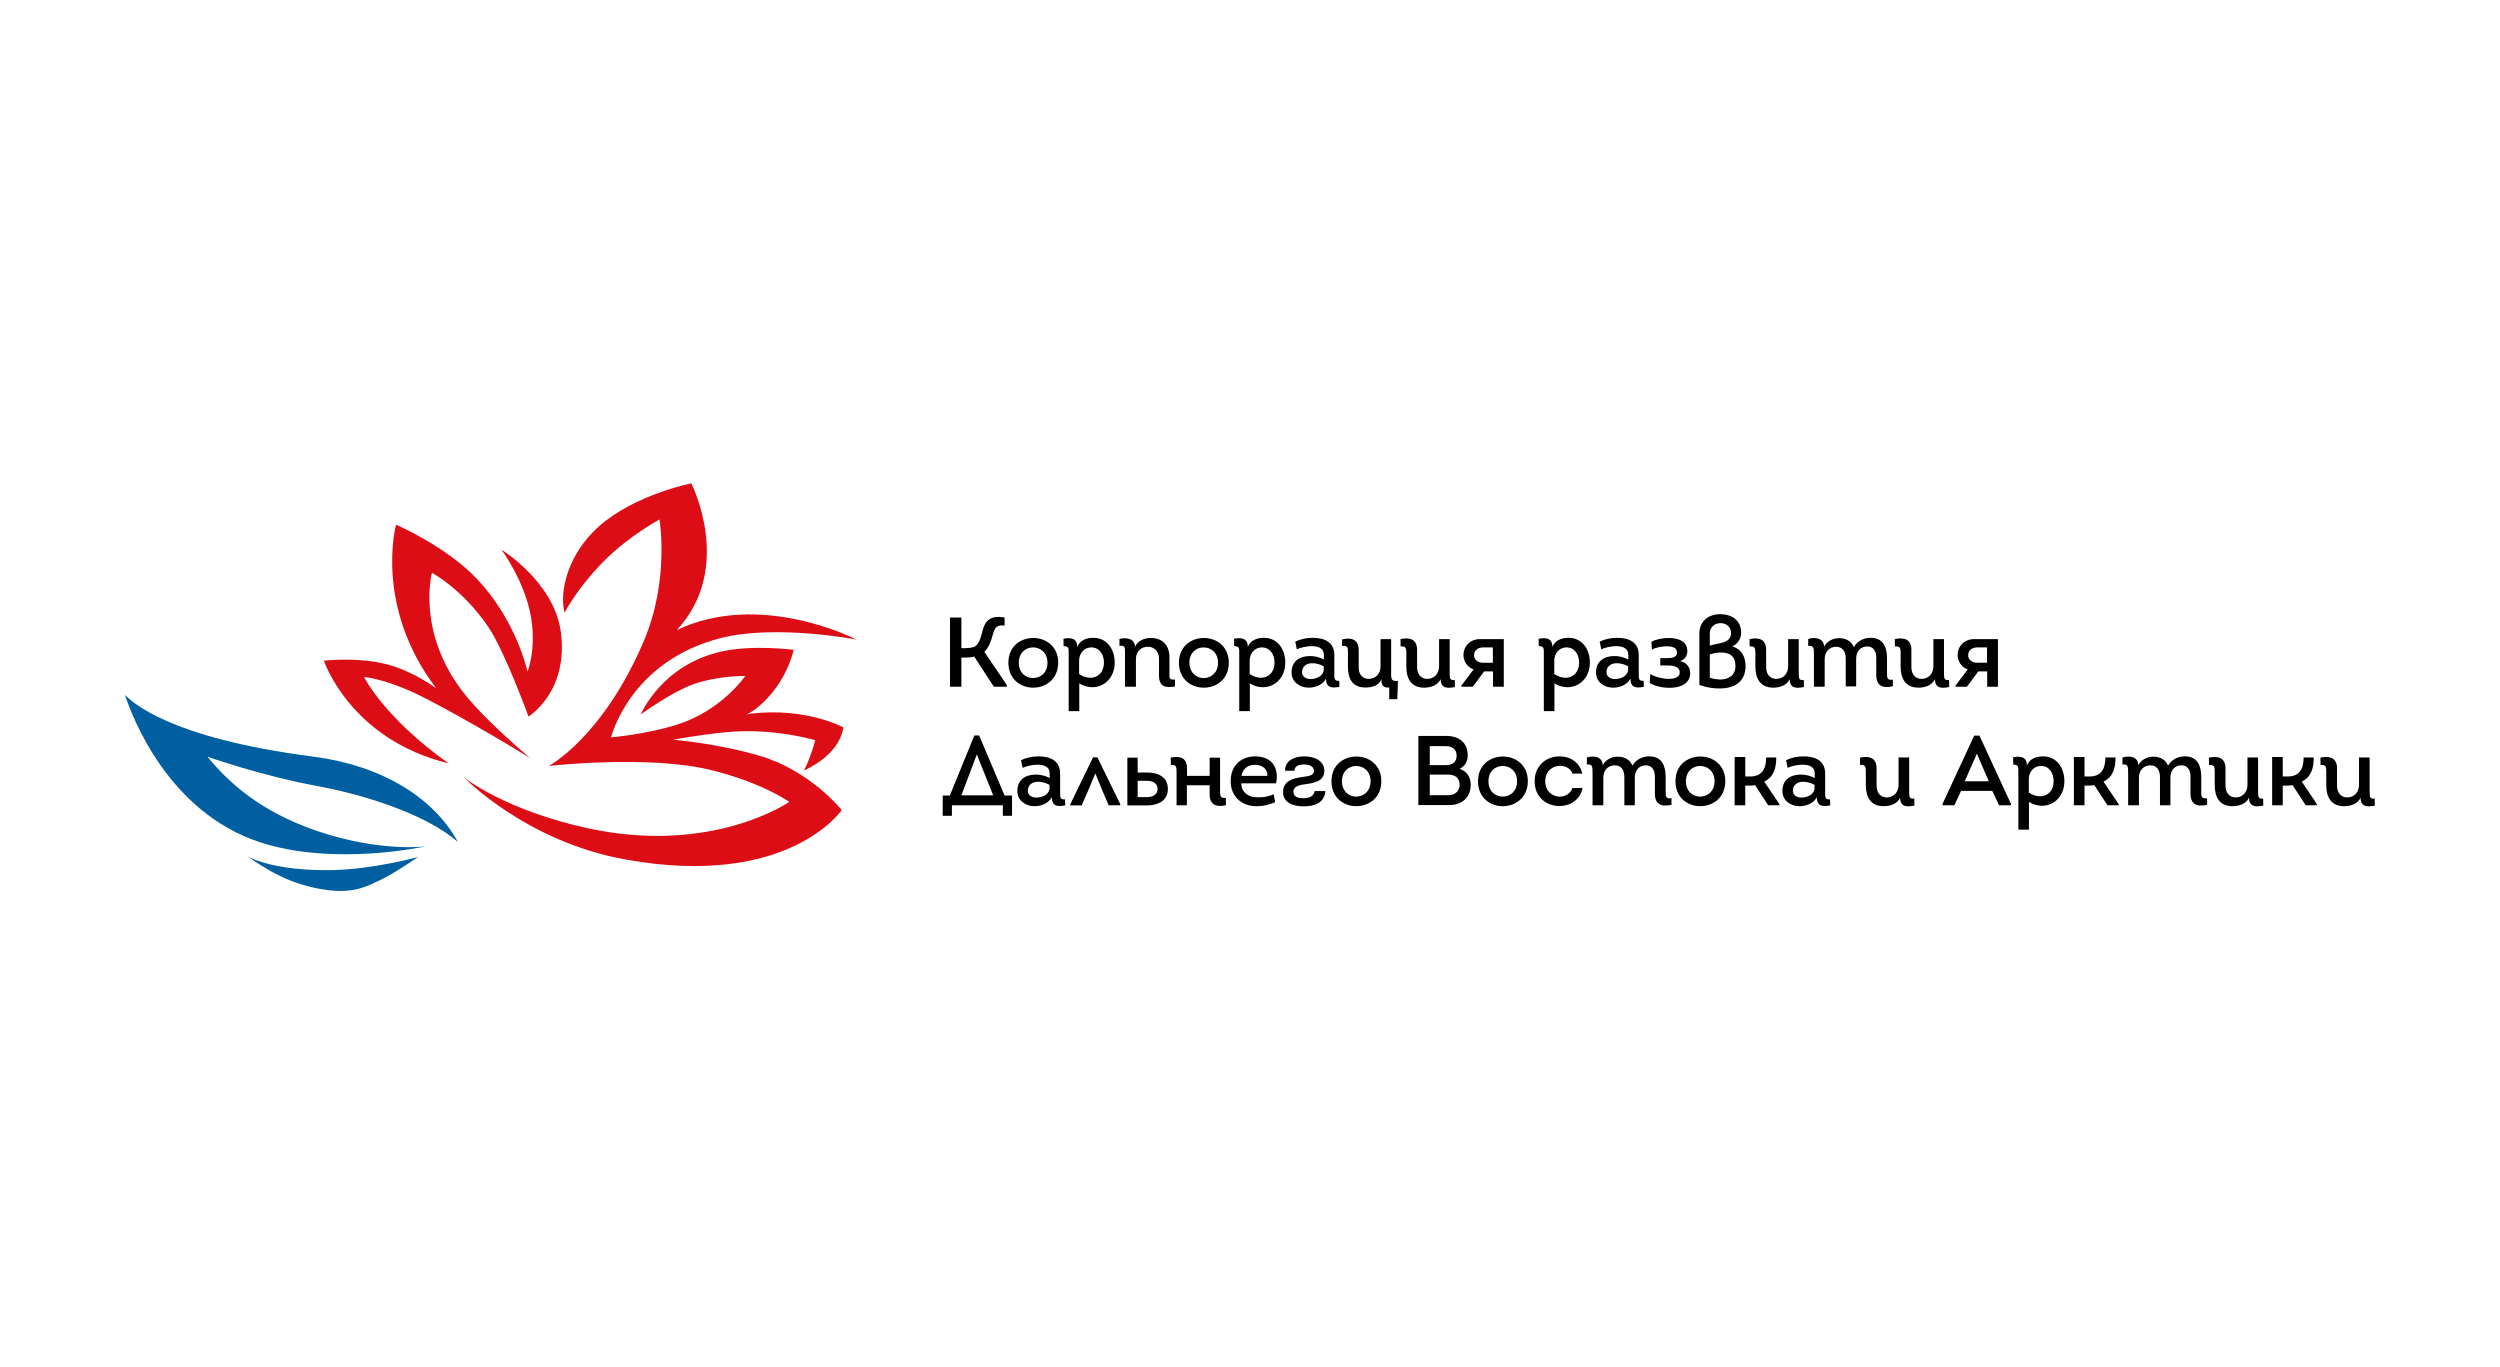 <?xml version="1.0" encoding="UTF-8"?> <svg xmlns="http://www.w3.org/2000/svg" width="300" height="164" viewBox="0 0 300 164" fill="none"><g clip-path="url(#clip0_1373_324)"><path d="M67.291 75.772C66.474 69.829 60.17 65.956 60.17 65.956C60.17 65.956 62.962 69.675 63.721 74.046C64.386 77.919 63.303 80.603 63.303 80.603C63.303 80.603 62.031 74.602 57.322 69.56C53.601 65.573 47.525 62.965 47.525 62.965C47.525 62.965 44.848 72.743 52.348 82.597C50.943 81.6 49.253 80.641 47.278 79.97C43.557 78.724 38.867 79.28 38.867 79.28C38.867 79.28 41.981 88.712 53.829 91.607C46.006 86.047 43.69 81.236 43.69 81.236C43.69 81.236 45.968 81.427 49.576 83.076C51.949 84.169 57.892 87.447 63.588 90.955C61.405 89.076 58.082 86.105 56.069 83.67C49.822 76.155 51.835 68.736 51.835 68.736C51.835 68.736 55.519 70.691 58.594 75.235C60.626 78.245 63.417 85.99 63.417 85.99C63.417 85.99 68.297 83.018 67.291 75.772Z" fill="#DC0D15"></path><path d="M91.196 90.706C85.955 89.172 80.791 88.77 80.791 88.77C80.791 88.77 83.772 88.175 87.303 87.85C92.885 87.332 97.822 88.827 97.822 88.827C97.822 88.827 97.404 90.61 96.474 92.47C96.474 92.47 97.556 91.971 98.525 91.262C101.069 89.383 101.202 87.294 101.202 87.294C101.202 87.294 96.854 84.878 90.151 85.626C89.962 85.645 89.582 85.741 89.582 85.741C89.582 85.741 90.189 85.453 90.74 85.031C94.424 82.117 95.24 77.976 95.24 77.976C95.24 77.976 90.379 77.344 86.639 78.168C79.367 79.759 76.898 85.722 76.898 85.722C76.898 85.722 80.639 83.018 83.183 82.117C86.24 81.044 89.43 81.12 89.43 81.12C89.43 81.12 86.62 85.281 81.151 86.987C77.449 88.137 73.329 88.482 73.329 88.482C73.329 88.482 75.55 79.338 86.525 76.558C93.151 74.89 102.778 76.749 102.778 76.749C102.778 76.749 91.347 70.806 81.227 75.599C88.139 68.142 82.955 58 82.955 58C82.955 58 76.101 59.361 71.81 63.215C68.164 66.493 67.082 70.96 67.746 73.529C67.746 73.529 69.322 70.423 72.721 67.087C75.626 64.231 79.139 62.333 79.139 62.333C79.139 62.333 80.373 69.599 77.259 76.922C72.303 88.54 65.847 91.914 65.847 91.914C65.847 91.914 77.867 90.553 85.347 92.412C91.632 93.984 94.708 96.227 94.708 96.227C94.708 96.227 85.556 102.611 70.632 99.41C60.664 97.263 55.727 93.332 55.727 93.332C55.727 93.332 63.151 101.02 75.094 103.148C94.613 106.656 101.012 97.205 101.012 97.205C101.012 97.205 97.253 92.489 91.196 90.706Z" fill="#DC0D15"></path><path d="M39.778 104.414C44.734 104.337 50.164 102.841 50.164 102.841C50.164 102.841 47.145 104.912 45.759 105.545C44.259 106.216 42.778 107.213 39.474 106.829C34.803 106.273 31.841 104.222 29.601 102.707C29.601 102.707 32.43 104.529 39.778 104.414Z" fill="#005FA0"></path><path d="M37.936 99.678C31.291 97.397 27.455 93.946 24.892 90.802C24.892 90.802 31.328 93.083 38.088 94.329C43.651 95.346 51.113 97.684 54.949 101.039C52.025 95.671 45.759 91.856 37.632 90.802C20.088 88.54 15.816 84.169 14.999 83.402C15.873 86.047 20.164 97.435 31.177 101.059C40.12 104.011 51.094 101.557 51.094 101.557C51.094 101.557 45.664 102.324 37.936 99.678Z" fill="#005FA0"></path><path d="M115.385 77.785C116.012 77.785 116.639 77.766 116.999 77.574C117.474 77.305 117.721 76.462 117.93 75.599C118.215 74.526 118.86 73.778 120.55 74.104V75.062C119.734 75.005 119.43 75.158 119.183 76.002C118.936 76.903 118.67 77.708 118.12 78.226L120.816 82.194V82.405H119.259L116.904 78.782C116.544 78.916 115.765 78.916 115.366 78.916V82.405H113.999V74.104H115.366V77.785H115.385Z" fill="black"></path><path d="M123.987 82.52C122.487 82.52 121.006 81.523 121.006 79.529C121.006 77.555 122.468 76.577 123.949 76.558C125.468 76.539 126.987 77.536 126.987 79.529C126.968 81.523 125.468 82.52 123.987 82.52ZM124.006 81.37C124.861 81.351 125.696 80.737 125.696 79.529C125.696 78.283 124.804 77.67 123.93 77.689C123.076 77.708 122.259 78.322 122.259 79.529C122.259 80.775 123.133 81.389 124.006 81.37Z" fill="black"></path><path d="M131.202 76.538C132.873 76.538 133.765 77.957 133.765 79.51C133.765 81.35 132.455 82.539 130.936 82.462C130.462 82.443 129.968 82.29 129.512 82.002V85.338H128.24V78.513C128.24 77.842 128.297 77.535 127.633 77.535L127.614 76.653C128.544 76.462 129.265 76.615 129.265 77.631C129.588 76.826 130.386 76.538 131.202 76.538ZM129.474 80.871C129.949 81.197 130.462 81.35 130.917 81.331C131.772 81.293 132.474 80.66 132.474 79.51C132.474 78.57 131.962 77.689 130.955 77.689C130.082 77.689 129.493 78.417 129.493 79.28V80.871H129.474Z" fill="black"></path><path d="M134.335 76.673C135.246 76.443 136.196 76.673 136.196 77.612C136.556 76.884 137.297 76.558 138.094 76.558C139.632 76.558 140.373 77.574 140.335 78.993V81.025C140.335 81.447 140.449 81.6 141 81.542V82.367C139.917 82.578 139.082 82.443 139.082 81.082V79.05C139.082 78.149 138.493 77.612 137.734 77.612C136.936 77.612 136.31 78.168 136.31 79.088V82.405H135V78.437C135 77.67 135.037 77.44 134.335 77.497V76.673Z" fill="black"></path><path d="M144.456 82.52C142.956 82.52 141.475 81.523 141.475 79.529C141.475 77.555 142.937 76.577 144.418 76.558C145.937 76.539 147.456 77.536 147.456 79.529C147.456 81.523 145.956 82.52 144.456 82.52ZM144.475 81.37C145.329 81.351 146.164 80.737 146.164 79.529C146.164 78.283 145.272 77.67 144.399 77.689C143.544 77.708 142.728 78.322 142.728 79.529C142.747 80.775 143.62 81.389 144.475 81.37Z" fill="black"></path><path d="M151.671 76.538C153.342 76.538 154.234 77.957 154.234 79.51C154.234 81.35 152.924 82.539 151.405 82.462C150.93 82.443 150.437 82.29 149.981 82.002V85.338H148.709V78.513C148.709 77.842 148.766 77.535 148.101 77.535L148.082 76.653C149.013 76.462 149.734 76.615 149.734 77.631C150.057 76.826 150.855 76.538 151.671 76.538ZM149.943 80.871C150.418 81.197 150.93 81.35 151.386 81.331C152.241 81.293 152.943 80.66 152.943 79.51C152.943 78.57 152.43 77.689 151.424 77.689C150.551 77.689 149.962 78.417 149.962 79.28V80.871H149.943Z" fill="black"></path><path d="M157.025 82.52C156 82.52 154.994 81.849 154.994 80.737C154.956 79.376 155.943 78.724 157.196 78.724C157.747 78.724 158.373 78.858 158.867 79.146V78.57C158.867 77.056 156.323 77.554 155.62 77.919L155.43 76.998C156 76.711 156.759 76.538 157.519 76.538C158.886 76.538 160.12 77.018 160.12 78.609V80.871C160.12 81.408 160.101 81.753 160.709 81.695L160.728 82.424C159.835 82.577 159.152 82.577 159.114 81.446C158.734 82.194 157.823 82.52 157.025 82.52ZM158.867 79.97C158.449 79.721 157.899 79.567 157.405 79.587C156.778 79.606 156.247 79.97 156.247 80.66C156.247 81.235 156.759 81.484 157.272 81.484C157.937 81.484 158.734 81.159 158.848 80.449V79.97H158.867Z" fill="black"></path><path d="M164.24 81.466C165.057 81.466 165.664 80.891 165.664 79.951V76.692H166.937V80.948C166.937 81.638 167.107 81.734 167.753 81.715L167.677 83.9H166.709V82.501C166.025 82.578 165.759 82.213 165.759 81.523C165.437 82.29 164.658 82.501 163.861 82.501C162.285 82.501 161.753 81.447 161.753 80.009V78.226C161.753 77.746 161.734 77.421 161.05 77.516V76.73C162.247 76.443 163.044 76.769 163.044 78.053V80.009C163.006 80.929 163.5 81.466 164.24 81.466Z" fill="black"></path><path d="M168.76 79.99V78.322C168.76 77.766 168.684 77.516 168.076 77.574C168.076 77.325 168.057 76.941 168.057 76.692C169.216 76.443 170.051 76.73 170.051 77.996V79.99C170.032 80.91 170.526 81.466 171.266 81.466C172.083 81.466 172.69 80.871 172.69 79.951V76.692H173.962V80.775C173.962 81.466 174.019 81.657 174.57 81.6L174.589 82.443C173.867 82.578 172.88 82.731 172.88 81.504C172.5 82.271 171.665 82.52 170.867 82.52C169.31 82.501 168.76 81.389 168.76 79.99Z" fill="black"></path><path d="M176.829 80.334C176.126 80.085 175.614 79.395 175.614 78.609C175.614 77.574 176.392 76.692 177.607 76.692C178.31 76.692 179.753 76.692 180.455 76.692V82.405C180.019 82.405 179.601 82.405 179.164 82.405V80.564H178.101L176.734 82.405H175.367V82.271L176.829 80.334ZM179.145 79.529V77.689C178.766 77.689 178.367 77.689 177.968 77.689C177.323 77.689 176.886 78.072 176.886 78.628C176.886 79.165 177.342 79.529 177.968 79.529H179.145Z" fill="black"></path><path d="M188.221 76.538C189.892 76.538 190.785 77.957 190.785 79.51C190.785 81.35 189.475 82.539 187.956 82.462C187.481 82.443 186.987 82.29 186.532 82.002V85.338H185.259V78.513C185.259 77.842 185.316 77.535 184.652 77.535L184.633 76.653C185.563 76.462 186.285 76.615 186.285 77.631C186.607 76.826 187.405 76.538 188.221 76.538ZM186.494 80.871C186.968 81.197 187.481 81.35 187.937 81.331C188.791 81.293 189.494 80.66 189.494 79.51C189.494 78.57 188.981 77.689 187.975 77.689C187.101 77.689 186.513 78.417 186.513 79.28V80.871H186.494Z" fill="black"></path><path d="M193.557 82.52C192.531 82.52 191.525 81.849 191.525 80.737C191.487 79.376 192.475 78.724 193.728 78.724C194.278 78.724 194.905 78.858 195.399 79.146V78.57C195.399 77.056 192.854 77.554 192.152 77.919L191.962 76.998C192.531 76.711 193.291 76.538 194.05 76.538C195.418 76.538 196.652 77.018 196.652 78.609V80.871C196.652 81.408 196.633 81.753 197.24 81.695L197.259 82.424C196.367 82.577 195.683 82.577 195.645 81.446C195.266 82.194 194.354 82.52 193.557 82.52ZM195.399 79.97C194.981 79.721 194.43 79.567 193.937 79.587C193.31 79.606 192.778 79.97 192.778 80.66C192.778 81.235 193.291 81.484 193.804 81.484C194.468 81.484 195.266 81.159 195.38 80.449V79.97H195.399Z" fill="black"></path><path d="M198.17 77.018C198.683 76.73 199.481 76.558 200.24 76.558C201.36 76.558 202.481 76.922 202.481 78.13C202.481 78.667 202.196 79.165 201.607 79.319C202.329 79.491 202.822 80.009 202.822 80.775C202.822 82.06 201.607 82.539 200.354 82.539C199.462 82.539 198.531 82.309 197.962 81.964L198.038 80.871C198.417 81.159 199.405 81.447 200.164 81.466C200.848 81.466 201.569 81.332 201.569 80.699C201.569 79.932 200.696 79.855 200.069 79.855C199.784 79.855 199.519 79.855 199.234 79.855V78.973C199.5 78.973 199.746 78.973 200.012 78.973C200.544 78.973 201.246 78.935 201.246 78.283C201.246 77.689 200.582 77.555 200.012 77.555C199.481 77.555 198.664 77.689 198.227 77.957L198.17 77.018Z" fill="black"></path><path d="M208.936 75.925C208.936 76.673 208.519 77.267 207.873 77.574C208.974 77.88 209.449 78.781 209.468 79.913C209.468 81.868 208.063 82.597 206.43 82.616C205.595 82.635 204.702 82.482 203.924 82.194V76.021C203.924 74.564 205.006 73.701 206.411 73.701C207.816 73.701 208.936 74.43 208.936 75.925ZM205.177 77.478C206.183 77.133 207.721 77.248 207.721 75.963C207.74 75.235 207.152 74.775 206.468 74.775C205.804 74.775 205.177 75.216 205.177 76.002V77.478ZM205.177 81.331C205.614 81.466 206.069 81.542 206.449 81.542C207.474 81.523 208.253 81.025 208.253 79.913C208.253 78.781 207.588 78.283 206.487 78.302C206.088 78.302 205.633 78.379 205.177 78.532V81.331Z" fill="black"></path><path d="M210.645 79.99V78.322C210.645 77.766 210.569 77.516 209.962 77.574C209.962 77.325 209.943 76.941 209.943 76.692C211.101 76.443 211.936 76.73 211.936 77.996V79.99C211.917 80.91 212.411 81.466 213.152 81.466C213.968 81.466 214.576 80.871 214.576 79.951V76.692H215.848V80.775C215.848 81.466 215.905 81.657 216.455 81.6L216.474 82.443C215.753 82.578 214.766 82.731 214.766 81.504C214.386 82.271 213.55 82.52 212.753 82.52C211.215 82.501 210.645 81.389 210.645 79.99Z" fill="black"></path><path d="M216.987 76.672C217.861 76.404 218.886 76.596 218.886 77.612C219.247 76.903 220.006 76.558 220.766 76.577C221.525 76.596 222.171 76.941 222.456 77.65C222.911 76.883 223.671 76.538 224.487 76.538C226.025 76.538 226.443 77.727 226.443 79.031V80.852C226.443 81.331 226.462 81.657 227.145 81.561V82.347C225.949 82.635 225.152 82.309 225.152 81.024V79.011C225.171 78.149 224.81 77.574 224.051 77.574C223.272 77.593 222.74 78.149 222.74 79.05V82.366H221.487V79.088C221.506 78.206 221.126 77.612 220.329 77.612C219.532 77.631 218.962 78.187 218.962 79.107V82.405H217.671V78.513C217.671 77.746 217.652 77.459 216.987 77.516V76.672Z" fill="black"></path><path d="M228.076 79.99V78.322C228.076 77.766 228 77.516 227.392 77.574C227.392 77.325 227.373 76.941 227.373 76.692C228.531 76.443 229.367 76.73 229.367 77.996V79.99C229.348 80.91 229.841 81.466 230.582 81.466C231.398 81.466 232.006 80.871 232.006 79.951V76.692H233.278V80.775C233.278 81.466 233.335 81.657 233.886 81.6L233.905 82.443C233.183 82.578 232.196 82.731 232.196 81.504C231.816 82.271 230.981 82.52 230.183 82.52C228.626 82.501 228.076 81.389 228.076 79.99Z" fill="black"></path><path d="M236.126 80.334C235.424 80.085 234.911 79.395 234.911 78.609C234.911 77.574 235.69 76.692 236.905 76.692C237.607 76.692 239.05 76.692 239.753 76.692V82.405C239.316 82.405 238.899 82.405 238.462 82.405V80.564H237.399L236.032 82.405H234.664V82.271L236.126 80.334ZM238.443 79.529V77.689C238.063 77.689 237.664 77.689 237.266 77.689C236.62 77.689 236.183 78.072 236.183 78.628C236.183 79.165 236.62 79.529 237.266 79.529H238.443Z" fill="black"></path><path d="M114.247 97.895H113.126V95.461H113.981L116.924 88.252H117.493L120.55 95.461H121.443V97.895H120.342V96.63C118.291 96.63 116.259 96.63 114.228 96.63V97.895H114.247ZM115.367 95.441H119.183L117.228 90.553H117.209L115.367 95.441Z" fill="black"></path><path d="M124.12 96.745C123.095 96.745 122.088 96.074 122.088 94.962C122.05 93.601 123.038 92.949 124.291 92.949C124.841 92.949 125.468 93.083 125.962 93.371V92.796C125.962 91.281 123.417 91.779 122.715 92.144L122.525 91.224C123.095 90.936 123.854 90.763 124.614 90.763C125.981 90.763 127.215 91.243 127.215 92.834V95.096C127.215 95.633 127.196 95.978 127.804 95.921L127.823 96.649C126.93 96.802 126.247 96.802 126.209 95.671C125.829 96.419 124.917 96.745 124.12 96.745ZM125.962 94.195C125.544 93.946 124.993 93.793 124.5 93.812C123.873 93.831 123.341 94.195 123.341 94.885C123.341 95.46 123.854 95.71 124.367 95.71C125.031 95.71 125.829 95.384 125.943 94.674V94.195H125.962Z" fill="black"></path><path d="M131.677 90.859L134.43 96.496V96.63H133.044L132.323 94.962L131.449 92.834H131.43L130.538 94.962L129.797 96.649H128.43V96.515L131.165 90.879H131.677V90.859Z" fill="black"></path><path d="M135.284 96.63C135.284 94.713 135.284 92.815 135.284 90.917H136.519V92.7H137.658C138.949 92.7 140.145 93.217 140.145 94.674C140.145 96.112 138.93 96.649 137.639 96.649H135.284V96.63ZM136.519 93.677V95.652H137.639C138.322 95.652 138.911 95.345 138.911 94.674C138.911 94.003 138.341 93.697 137.639 93.697H136.519V93.677Z" fill="black"></path><path d="M141.189 96.63V92.546C141.189 91.99 141.114 91.741 140.506 91.799C140.506 91.549 140.487 91.166 140.487 90.917C141.645 90.668 142.443 90.955 142.443 92.221V93.102H145.158V90.917H146.411V95C146.411 95.556 146.487 95.805 147.095 95.748C147.095 95.997 147.114 96.381 147.114 96.63C145.955 96.879 145.158 96.592 145.158 95.326V94.234H142.424V96.63H141.189Z" fill="black"></path><path d="M153.132 94.003H148.955C148.955 95.039 149.772 95.671 150.797 95.671C151.499 95.71 152.183 95.614 152.848 95.307L153.018 96.266C152.354 96.553 151.594 96.745 150.873 96.745C149.012 96.783 147.626 95.575 147.683 93.639C147.721 91.722 149.088 90.763 150.626 90.763C152.62 90.783 153.512 92.105 153.132 94.003ZM148.974 93.102H152.088C152.126 92.24 151.424 91.779 150.607 91.779C149.772 91.779 149.145 92.201 148.974 93.102Z" fill="black"></path><path d="M159.038 94.943C158.943 96.361 157.69 96.764 156.436 96.764C155.183 96.764 153.968 96.323 153.968 95.058C153.968 93.716 155.126 93.39 156.304 93.237C157.177 93.121 157.671 93.026 157.671 92.508C157.671 91.933 157.063 91.741 156.493 91.741C155.886 91.741 155.335 91.914 155.335 92.489H154.215C154.177 91.358 155.202 90.763 156.512 90.763C157.747 90.763 158.924 91.3 158.924 92.527C158.886 93.812 157.595 93.984 156.417 94.138C155.677 94.233 155.202 94.502 155.202 95.019C155.24 95.71 155.867 95.786 156.493 95.786C157.101 95.786 157.709 95.518 157.747 94.924H159.038V94.943Z" fill="black"></path><path d="M162.759 96.745C161.259 96.745 159.778 95.748 159.778 93.754C159.778 91.78 161.24 90.802 162.721 90.783C164.24 90.764 165.759 91.76 165.759 93.754C165.759 95.748 164.24 96.745 162.759 96.745ZM162.778 95.595C163.632 95.576 164.468 94.962 164.468 93.754C164.468 92.508 163.575 91.895 162.702 91.914C161.848 91.933 161.031 92.546 161.031 93.754C161.05 95 161.905 95.614 162.778 95.595Z" fill="black"></path><path d="M175.158 92.259C176.013 92.546 176.487 93.237 176.487 94.176C176.487 95.652 175.481 96.611 173.886 96.611H170.202V88.31H173.544C175.044 88.31 176.126 89.076 176.126 90.648C176.126 91.358 175.804 91.952 175.158 92.259ZM171.57 89.537V91.818H173.449C174.228 91.818 174.778 91.511 174.797 90.706C174.797 89.882 174.266 89.537 173.449 89.537H171.57ZM171.57 92.949V95.422H173.81C174.57 95.422 175.12 94.981 175.158 94.195C175.158 93.773 175.025 93.447 174.74 93.217C174.418 92.987 174.057 92.949 173.677 92.949H171.57Z" fill="black"></path><path d="M180.342 96.745C178.842 96.745 177.361 95.748 177.361 93.754C177.361 91.78 178.823 90.802 180.304 90.783C181.823 90.764 183.342 91.76 183.342 93.754C183.323 95.748 181.823 96.745 180.342 96.745ZM180.361 95.595C181.215 95.576 182.051 94.962 182.051 93.754C182.051 92.508 181.158 91.895 180.285 91.914C179.43 91.933 178.614 92.546 178.614 93.754C178.614 95 179.487 95.614 180.361 95.595Z" fill="black"></path><path d="M188.696 92.815C188.449 92.201 187.841 91.895 187.196 91.895C186.322 91.895 185.43 92.527 185.43 93.735C185.43 94.962 186.303 95.595 187.177 95.595C187.803 95.595 188.449 95.25 188.696 94.559H189.911C189.626 95.997 188.392 96.726 187.139 96.726C185.658 96.726 184.158 95.729 184.158 93.754C184.158 91.78 185.658 90.764 187.12 90.764C188.354 90.744 189.569 91.435 189.873 92.834H188.696V92.815Z" fill="black"></path><path d="M190.424 90.898C191.297 90.629 192.323 90.821 192.323 91.837C192.683 91.128 193.443 90.783 194.202 90.802C194.962 90.821 195.607 91.166 195.892 91.875C196.348 91.109 197.107 90.763 197.924 90.763C199.462 90.763 199.88 91.952 199.88 93.256V95.077C199.88 95.556 199.899 95.882 200.582 95.786V96.572C199.386 96.86 198.588 96.534 198.588 95.249V93.275C198.607 92.412 198.247 91.837 197.487 91.837C196.709 91.856 196.177 92.412 196.177 93.313V96.63H194.924V93.313C194.943 92.431 194.563 91.837 193.766 91.837C192.968 91.856 192.399 92.412 192.399 93.332V96.63H191.107V92.738C191.107 91.971 191.088 91.684 190.424 91.741V90.898Z" fill="black"></path><path d="M204.038 96.745C202.538 96.745 201.057 95.748 201.057 93.754C201.057 91.78 202.519 90.802 204 90.783C205.519 90.764 207.038 91.76 207.038 93.754C207.019 95.748 205.519 96.745 204.038 96.745ZM204.057 95.595C204.911 95.576 205.747 94.962 205.747 93.754C205.747 92.508 204.854 91.895 203.981 91.914C203.126 91.933 202.31 92.546 202.31 93.754C202.31 95 203.183 95.614 204.057 95.595Z" fill="black"></path><path d="M213.152 90.898H211.936C211.936 92.278 211.424 93.179 210.019 93.179H209.43V90.84H208.158V96.63H209.43V94.272H210C210.189 94.272 210.417 94.253 210.607 94.214L212.183 96.63H213.531V96.496L211.708 93.792C212.848 93.256 213.152 92.144 213.152 90.898Z" fill="black"></path><path d="M215.924 96.745C214.898 96.745 213.892 96.074 213.892 94.962C213.854 93.601 214.841 92.949 216.095 92.949C216.645 92.949 217.272 93.083 217.765 93.371V92.796C217.765 91.281 215.221 91.779 214.519 92.144L214.329 91.224C214.898 90.936 215.658 90.763 216.417 90.763C217.784 90.763 219.019 91.243 219.019 92.834V95.096C219.019 95.633 219 95.978 219.607 95.921L219.626 96.649C218.734 96.802 218.05 96.802 218.012 95.671C217.633 96.419 216.721 96.745 215.924 96.745ZM217.765 94.195C217.348 93.946 216.797 93.793 216.303 93.812C215.677 93.831 215.145 94.195 215.145 94.885C215.145 95.46 215.658 95.71 216.171 95.71C216.835 95.71 217.633 95.384 217.746 94.674V94.195H217.765Z" fill="black"></path><path d="M223.899 94.214V92.546C223.899 91.99 223.823 91.741 223.215 91.799C223.215 91.549 223.196 91.166 223.196 90.917C224.354 90.668 225.19 90.955 225.19 92.221V94.214C225.171 95.135 225.664 95.691 226.405 95.691C227.221 95.691 227.829 95.096 227.829 94.176V90.898H229.101V95C229.101 95.691 229.158 95.882 229.709 95.825L229.728 96.668C229.006 96.802 228.019 96.956 228.019 95.729C227.639 96.496 226.804 96.745 226.006 96.745C224.449 96.726 223.899 95.614 223.899 94.214Z" fill="black"></path><path d="M235.329 94.904L234.532 96.63H233.108V96.457L236.905 88.271H237.532L241.31 96.457V96.63H239.886L239.07 94.904H235.329ZM235.766 93.754H238.652L237.228 90.438L235.766 93.754Z" fill="black"></path><path d="M245.164 90.763C246.835 90.763 247.728 92.182 247.728 93.735C247.728 95.575 246.418 96.764 244.899 96.687C244.424 96.668 243.93 96.515 243.475 96.227V99.563H242.202V92.738C242.202 92.067 242.259 91.76 241.595 91.76L241.576 90.879C242.506 90.687 243.228 90.84 243.228 91.856C243.551 91.051 244.348 90.763 245.164 90.763ZM243.437 95.096C243.911 95.422 244.424 95.575 244.88 95.556C245.734 95.518 246.437 94.885 246.437 93.735C246.437 92.796 245.924 91.914 244.918 91.914C244.044 91.914 243.456 92.642 243.456 93.505V95.096H243.437Z" fill="black"></path><path d="M253.86 90.898H252.645C252.645 92.278 252.132 93.179 250.727 93.179H250.139V90.84H248.867V96.63H250.139V94.272H250.708C250.898 94.272 251.126 94.253 251.316 94.214L252.892 96.63H254.24V96.496L252.417 93.792C253.556 93.256 253.879 92.144 253.86 90.898Z" fill="black"></path><path d="M254.696 90.898C255.569 90.629 256.595 90.821 256.595 91.837C256.955 91.128 257.715 90.783 258.474 90.802C259.234 90.821 259.879 91.166 260.164 91.875C260.62 91.109 261.379 90.763 262.196 90.763C263.734 90.763 264.152 91.952 264.152 93.256V95.077C264.152 95.556 264.171 95.882 264.854 95.786V96.572C263.658 96.86 262.86 96.534 262.86 95.249V93.275C262.879 92.412 262.519 91.837 261.759 91.837C260.981 91.856 260.449 92.412 260.449 93.313V96.63H259.196V93.313C259.215 92.431 258.835 91.837 258.038 91.837C257.24 91.856 256.671 92.412 256.671 93.332V96.63H255.379V92.738C255.379 91.971 255.36 91.684 254.696 91.741V90.898Z" fill="black"></path><path d="M265.766 94.214V92.546C265.766 91.99 265.69 91.741 265.082 91.799C265.082 91.549 265.063 91.166 265.063 90.917C266.221 90.668 267.057 90.955 267.057 92.221V94.214C267.038 95.135 267.532 95.691 268.272 95.691C269.088 95.691 269.696 95.096 269.696 94.176V90.898H270.968V95C270.968 95.691 271.025 95.882 271.576 95.825L271.595 96.668C270.873 96.802 269.886 96.956 269.886 95.729C269.506 96.496 268.671 96.745 267.873 96.745C266.316 96.726 265.766 95.614 265.766 94.214Z" fill="black"></path><path d="M279.152 94.214V92.546C279.152 91.99 279.076 91.741 278.468 91.799C278.468 91.549 278.449 91.166 278.449 90.917C279.607 90.668 280.443 90.955 280.443 92.221V94.214C280.424 95.135 280.918 95.691 281.658 95.691C282.475 95.691 283.082 95.096 283.082 94.176V90.898H284.354V95C284.354 95.691 284.411 95.882 284.962 95.825L284.981 96.668C284.259 96.802 283.272 96.956 283.272 95.729C282.892 96.496 282.057 96.745 281.259 96.745C279.702 96.726 279.152 95.614 279.152 94.214Z" fill="black"></path><path d="M277.651 90.898H276.436C276.436 92.278 275.923 93.179 274.518 93.179H273.93V90.84H272.658V96.63H273.93V94.272H274.499C274.689 94.272 274.917 94.253 275.107 94.214L276.683 96.63H278.031V96.496L276.208 93.792C277.347 93.256 277.651 92.144 277.651 90.898Z" fill="black"></path></g><defs><clipPath id="clip0_1373_324"><rect width="270" height="48.906" fill="white" transform="translate(15 58)"></rect></clipPath></defs></svg> 